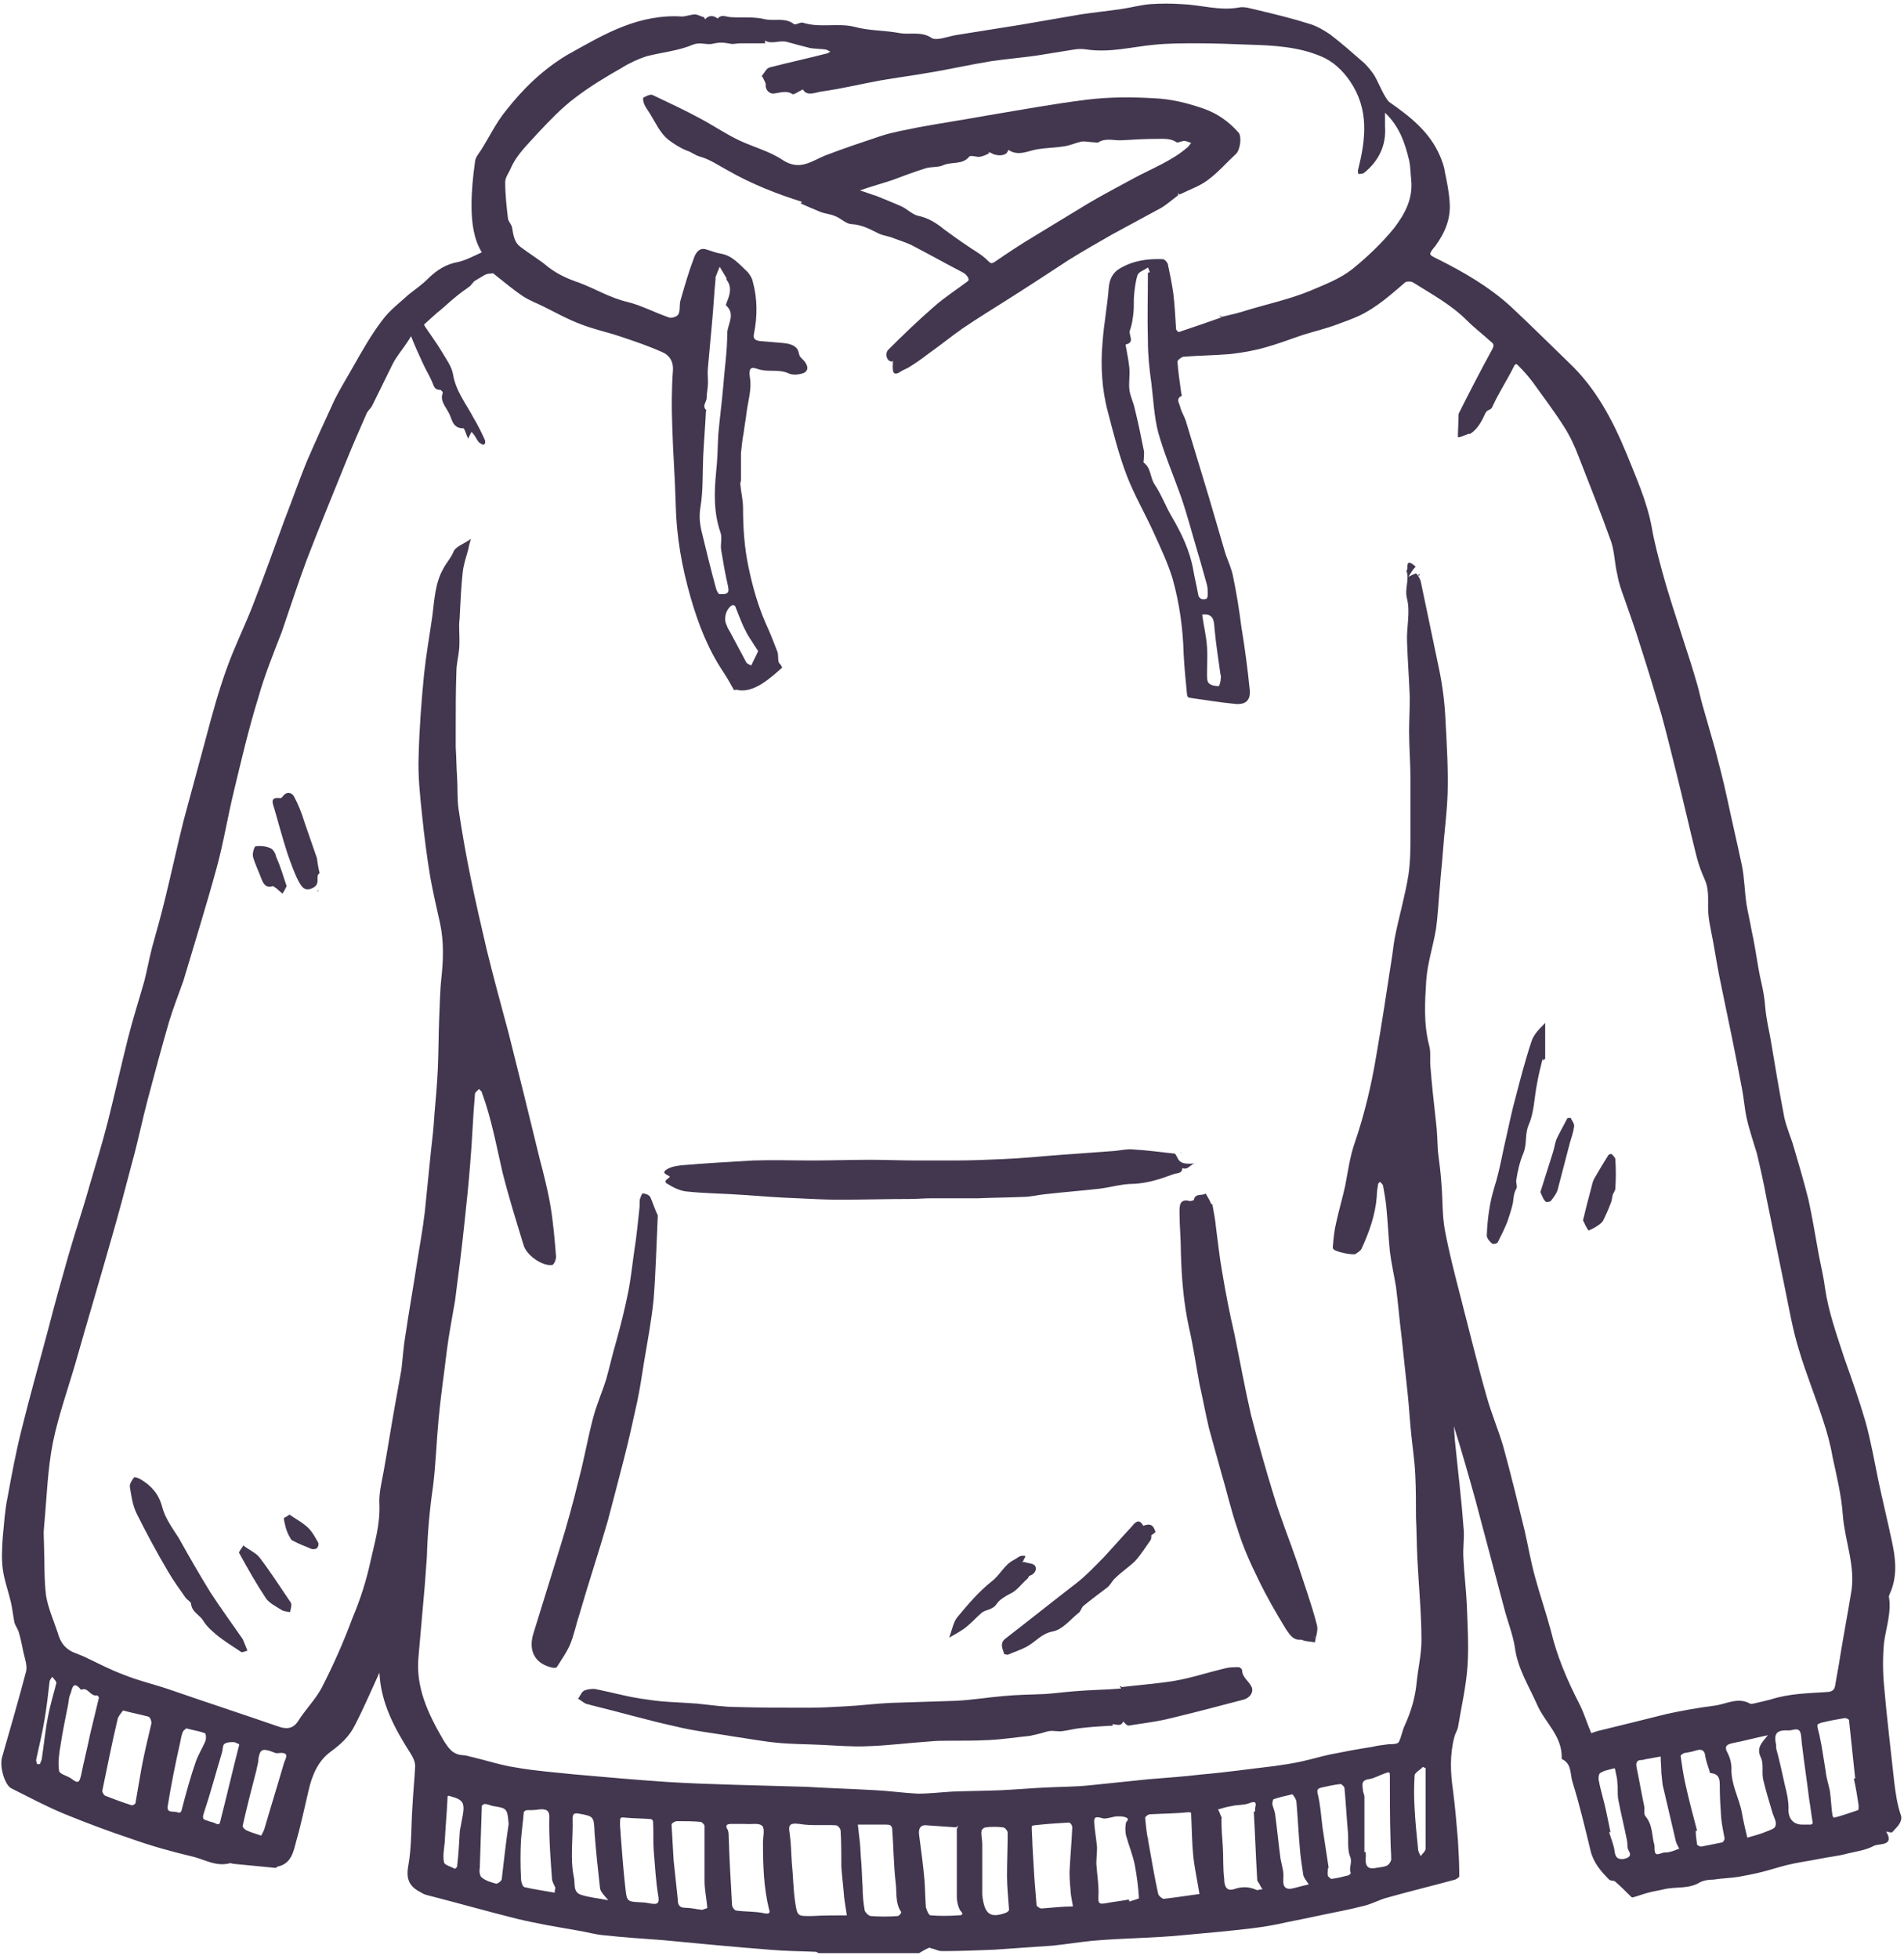 <?xml version="1.0" encoding="UTF-8" standalone="no"?>
<svg width="138px" height="142px" viewBox="0 0 138 142" version="1.1" xmlns="http://www.w3.org/2000/svg" xmlns:xlink="http://www.w3.org/1999/xlink">
    <!-- Generator: Sketch 43.2 (39069) - http://www.bohemiancoding.com/sketch -->
    <title>women hoodie</title>
    <desc>Created with Sketch.</desc>
    <defs></defs>
    <g id="Illustrations" stroke="none" stroke-width="1" fill="none" fill-rule="evenodd">
        <g id="Illustrations-Product-Preview-Apparel---Detailed" transform="translate(-863, -110)" fill-rule="nonzero" fill="#42374F">
            <g id="women-hoodie" transform="translate(863, 110)">
                <path d="M137.303,129.245 C137.053,126.903 136.755,124.512 136.555,122.17 C136.456,121.124 136.456,120.027 136.555,119.031 C136.705,117.935 137.103,116.839 136.904,115.693 C136.904,115.643 136.954,115.593 136.954,115.543 C137.552,114.248 137.402,112.952 137.103,111.607 C136.804,110.212 136.456,108.767 136.157,107.372 C135.858,105.927 135.609,104.482 135.21,103.037 C134.762,101.493 134.214,99.948 133.666,98.404 C133.118,96.709 132.52,95.065 132.271,93.321 C132.171,92.524 131.972,91.727 131.822,90.93 C131.573,89.585 131.374,88.289 131.075,86.944 C130.726,85.549 130.328,84.204 129.929,82.858 C129.73,82.26 129.481,81.662 129.331,81.015 C128.983,79.221 128.684,77.427 128.385,75.634 C128.285,74.986 128.136,74.388 128.036,73.74 C127.936,73.192 127.936,72.644 127.837,72.096 C127.737,71.448 127.538,70.751 127.438,70.103 C127.289,69.206 127.139,68.26 126.94,67.363 C126.84,66.765 126.691,66.167 126.591,65.569 C126.442,64.622 126.442,63.626 126.243,62.679 C125.894,61.035 125.495,59.341 125.147,57.697 C124.897,56.551 124.599,55.405 124.3,54.259 C124.001,53.213 123.702,52.166 123.403,51.12 C123.253,50.622 123.154,50.074 123.004,49.575 C122.705,48.529 122.357,47.433 122.008,46.387 C121.51,44.792 120.962,43.198 120.513,41.554 C120.214,40.458 119.916,39.361 119.716,38.215 C119.368,36.322 118.57,34.578 117.873,32.834 C116.877,30.443 115.681,28.151 113.738,26.307 C112.293,24.912 110.898,23.517 109.453,22.172 C107.909,20.777 106.116,19.731 104.222,18.784 C103.525,18.435 103.525,18.485 103.973,17.887 C103.973,17.887 104.023,17.887 104.023,17.837 C104.721,16.891 105.169,15.844 105.069,14.648 C105.019,13.901 104.87,13.154 104.721,12.456 C104.671,12.058 104.521,11.659 104.372,11.31 C103.625,9.566 102.23,8.47 100.735,7.424 C100.586,7.324 100.486,7.125 100.386,6.975 C100.087,6.477 99.888,5.929 99.589,5.431 C99.39,5.132 99.141,4.833 98.892,4.584 C98.095,3.886 97.248,3.139 96.401,2.491 C95.952,2.192 95.454,1.893 94.956,1.744 C93.71,1.345 92.465,1.046 91.219,0.747 C90.721,0.648 90.223,0.448 89.775,0.548 C88.38,0.797 87.035,0.349 85.64,0.299 C84.892,0.249 84.145,0.249 83.398,0.299 C82.7,0.349 82.003,0.548 81.305,0.648 C80.309,0.797 79.313,0.897 78.316,1.046 C76.871,1.295 75.427,1.545 73.982,1.794 C72.438,2.043 70.843,2.292 69.299,2.541 C68.701,2.641 67.854,2.989 67.505,2.74 C66.758,2.242 65.911,2.541 65.164,2.392 C64.118,2.192 63.022,2.242 61.926,1.943 C60.73,1.644 59.435,2.043 58.189,1.644 C57.99,1.594 57.641,1.844 57.542,1.744 C56.894,1.246 56.147,1.545 55.449,1.395 C54.652,1.196 53.805,1.295 53.008,1.246 C52.659,1.246 52.31,0.996 52.012,1.345 C51.713,1.096 51.364,1.096 51.115,1.395 C51.065,1.345 51.065,1.295 51.015,1.246 C50.816,1.196 50.567,1.046 50.368,1.046 C50.069,1.046 49.72,1.196 49.421,1.196 C47.976,1.096 46.531,1.395 45.236,1.893 C43.791,2.441 42.446,3.239 41.101,3.986 C39.357,5.032 37.913,6.427 36.667,8.022 C35.97,8.869 35.471,9.915 34.874,10.862 C34.674,11.161 34.425,11.46 34.425,11.759 C34.276,12.805 34.176,13.851 34.176,14.898 C34.176,16.093 34.326,17.339 34.923,18.286 C34.375,18.535 33.827,18.834 33.23,18.983 C32.333,19.133 31.635,19.581 30.988,20.229 C30.589,20.627 30.091,20.976 29.643,21.325 C28.995,21.923 28.248,22.471 27.7,23.218 C26.903,24.265 26.255,25.411 25.607,26.556 C25.159,27.354 24.661,28.151 24.262,28.948 C23.565,30.443 22.867,31.987 22.219,33.482 C21.671,34.827 21.173,36.272 20.625,37.667 C19.878,39.71 19.131,41.803 18.334,43.846 C17.736,45.39 16.988,46.885 16.44,48.429 C15.843,50.074 15.394,51.718 14.946,53.412 C14.398,55.455 13.85,57.448 13.302,59.491 C12.853,61.284 12.455,63.128 12.006,64.971 C11.708,66.217 11.359,67.462 11.01,68.708 C10.811,69.505 10.661,70.302 10.462,71.1 C10.064,72.495 9.615,73.89 9.266,75.285 C8.768,77.278 8.32,79.271 7.822,81.264 C7.423,82.808 6.975,84.303 6.526,85.798 C6.028,87.592 5.43,89.335 4.932,91.079 C4.434,92.823 3.936,94.617 3.487,96.361 C2.84,98.802 2.142,101.244 1.544,103.685 C1.146,105.279 0.847,106.874 0.548,108.518 C0.349,109.465 0.299,110.411 0.199,111.408 C0.149,112.155 0.1,112.952 0.199,113.7 C0.299,114.497 0.598,115.294 0.797,116.141 C0.897,116.589 0.947,117.088 1.046,117.586 C1.096,117.785 1.245,117.985 1.345,118.234 C1.495,118.732 1.594,119.23 1.694,119.728 C1.794,120.177 1.993,120.725 1.893,121.124 C1.345,123.216 0.747,125.259 0.149,127.352 C-0.05,128.049 0.349,129.345 0.797,129.594 C2.092,130.241 3.388,130.939 4.733,131.487 C6.327,132.135 7.921,132.733 9.565,133.281 C10.96,133.779 12.405,134.178 13.85,134.526 C14.796,134.726 15.643,135.324 16.69,135.025 C16.739,135.025 16.839,135.074 16.889,135.074 C17.935,135.174 18.931,135.274 19.978,135.373 C20.027,135.373 20.077,135.274 20.127,135.274 C21.123,135.074 21.273,134.178 21.472,133.43 C21.821,132.234 22.07,130.989 22.369,129.743 C22.618,128.647 23.066,127.601 23.963,126.953 C24.71,126.405 25.308,125.857 25.707,125.06 C26.355,123.814 26.903,122.519 27.5,121.223 C27.6,123.415 28.596,125.259 29.742,127.053 C29.942,127.352 30.091,127.7 30.091,127.999 C30.041,128.996 29.942,129.942 29.892,130.939 C29.792,132.384 29.842,133.829 29.593,135.224 C29.394,136.27 29.742,136.768 30.539,137.167 C30.689,137.267 30.838,137.316 31.038,137.366 C33.18,137.914 35.272,138.512 37.464,139.06 C38.909,139.409 40.404,139.658 41.848,139.907 C42.496,140.007 43.144,140.206 43.791,140.256 C45.186,140.406 46.631,140.505 48.026,140.605 C50.617,140.854 53.207,141.103 55.798,141.302 C56.894,141.402 57.99,141.402 59.086,141.452 C59.186,141.452 59.235,141.502 59.335,141.552 L66.609,141.552 C66.858,141.402 67.107,141.253 67.356,141.153 C67.406,141.153 67.456,141.203 67.505,141.203 C67.755,141.253 68.004,141.402 68.253,141.402 C69.498,141.402 70.794,141.352 72.039,141.302 C73.484,141.203 74.929,141.103 76.323,141.004 C77.27,140.904 78.217,140.754 79.163,140.655 C80.309,140.555 81.405,140.505 82.551,140.455 C83.597,140.406 84.643,140.356 85.64,140.256 C87.334,140.107 88.978,139.957 90.671,139.758 C91.518,139.658 92.415,139.509 93.262,139.309 C94.009,139.16 94.757,139.011 95.454,138.861 C96.6,138.612 97.746,138.413 98.892,138.114 C99.49,137.964 99.988,137.665 100.586,137.516 C102.18,137.067 103.824,136.669 105.468,136.22 C105.568,136.171 105.767,136.071 105.767,135.971 C105.767,135.074 105.717,134.178 105.667,133.331 C105.568,132.135 105.468,130.989 105.318,129.793 C105.119,128.448 105.069,127.152 105.418,125.857 C105.468,125.658 105.617,125.408 105.667,125.209 C105.916,123.714 106.265,122.22 106.365,120.725 C106.464,119.28 106.365,117.785 106.315,116.34 C106.265,115.194 106.116,114.048 106.066,112.902 C106.016,112.155 106.165,111.358 106.066,110.611 C105.916,108.568 105.667,106.575 105.468,104.582 C105.418,104.183 105.418,103.735 105.368,103.336 C105.916,105.08 106.414,106.824 106.913,108.618 C107.61,111.258 108.308,113.849 109.005,116.49 C109.254,117.486 109.653,118.433 109.802,119.429 C110.001,120.924 110.799,122.17 111.396,123.515 C111.944,124.811 113.24,125.807 113.19,127.401 C113.19,127.451 113.19,127.501 113.24,127.501 C113.937,127.85 113.788,128.597 113.987,129.195 C114.485,130.789 114.884,132.484 115.282,134.128 C115.482,134.975 116.03,135.622 116.627,136.22 C116.727,136.32 116.976,136.27 117.076,136.37 C117.474,136.719 117.823,137.067 118.172,137.416 C118.222,137.466 118.271,137.516 118.321,137.516 C118.72,137.416 119.069,137.267 119.467,137.167 C119.816,137.067 120.214,137.018 120.613,136.918 C121.46,136.719 122.406,136.918 123.204,136.42 C123.503,136.27 123.851,136.22 124.2,136.22 C124.798,136.121 125.396,136.121 125.994,136.021 C126.542,135.921 127.09,135.822 127.687,135.672 C128.285,135.523 128.883,135.324 129.481,135.174 C130.278,134.975 131.075,134.875 131.822,134.726 C132.52,134.576 133.217,134.526 133.915,134.327 C134.562,134.178 135.26,134.078 135.808,133.779 C136.157,133.58 137.352,133.829 136.705,132.733 C136.904,132.782 137.103,132.832 137.153,132.782 C137.452,132.434 137.851,132.135 137.801,131.636 C137.502,130.789 137.402,129.992 137.303,129.245 Z M3.487,124.362 C3.288,125.359 3.188,126.405 3.039,127.401 C3.039,127.551 2.939,127.7 2.89,127.85 L2.69,127.85 C2.64,127.7 2.591,127.601 2.64,127.451 C2.84,126.505 3.089,125.508 3.238,124.561 C3.388,123.665 3.487,122.818 3.587,121.921 C3.587,121.771 3.687,121.672 3.786,121.522 C3.886,121.672 4.085,121.821 4.085,121.971 C3.886,122.768 3.637,123.565 3.487,124.362 Z M6.526,125.707 C6.327,126.704 6.078,127.651 5.879,128.647 C5.779,129.046 5.729,129.345 5.231,128.946 C4.932,128.697 4.334,128.597 4.284,128.348 C4.185,127.75 4.284,127.102 4.384,126.505 C4.534,125.508 4.733,124.561 4.932,123.565 C4.982,123.316 4.982,123.017 5.082,122.818 C5.231,122.519 5.231,121.672 5.879,122.469 C6.377,122.22 6.526,122.967 7.025,122.867 C7.074,122.867 7.174,123.017 7.174,123.017 C6.925,124.063 6.726,124.86 6.526,125.707 Z M10.263,128.099 C10.113,128.946 9.964,129.843 9.814,130.69 C9.814,130.74 9.615,130.839 9.565,130.839 C8.918,130.64 8.27,130.391 7.622,130.142 C7.523,130.092 7.373,129.843 7.423,129.743 C7.772,128.049 8.121,126.305 8.519,124.611 C8.569,124.362 8.818,124.113 8.918,123.964 C9.665,124.163 10.213,124.262 10.761,124.412 C10.91,124.462 11.01,124.811 10.96,124.96 C10.711,126.006 10.462,127.053 10.263,128.099 Z M13.202,131.039 C13.152,131.288 13.103,131.437 12.853,131.338 C12.604,131.238 12.056,131.437 12.156,130.889 C12.405,129.345 12.704,127.85 13.053,126.305 C13.103,126.056 13.152,125.757 13.252,125.508 C13.302,125.408 13.401,125.359 13.501,125.259 C14.049,125.408 14.448,125.458 14.846,125.608 C14.946,125.658 14.946,126.006 14.896,126.156 C14.697,126.654 14.398,127.102 14.199,127.651 C13.8,128.796 13.501,129.893 13.202,131.039 Z M17.287,126.654 C16.839,128.398 16.44,130.142 15.992,131.886 C15.942,132.085 15.942,132.334 15.594,132.135 C15.394,132.035 15.195,132.035 14.996,131.935 C14.796,131.886 14.647,131.836 14.747,131.487 C15.245,129.992 15.643,128.498 16.092,127.003 C16.142,126.804 16.142,126.505 16.241,126.405 C16.44,126.255 16.69,126.255 16.939,126.255 C17.038,126.255 17.188,126.355 17.337,126.405 C17.337,126.554 17.287,126.604 17.287,126.654 Z M20.575,127.8 C20.127,129.345 19.629,130.939 19.181,132.484 C19.131,132.683 19.031,132.832 18.931,133.032 C18.483,132.882 18.134,132.782 17.835,132.633 C17.736,132.583 17.586,132.434 17.586,132.334 C17.885,130.989 18.234,129.644 18.583,128.298 C18.632,127.999 18.732,127.75 18.732,127.451 C18.832,126.853 18.981,126.704 19.579,126.903 C19.778,126.953 19.978,127.102 20.177,127.053 C21.074,126.953 20.675,127.451 20.575,127.8 Z M33.479,131.886 C33.429,132.135 33.379,132.434 33.329,132.683 C33.279,133.58 33.23,134.427 33.13,135.274 C33.13,135.324 32.981,135.473 32.931,135.423 C32.682,135.274 32.233,135.174 32.183,134.975 C32.084,134.526 32.183,134.028 32.233,133.53 C32.283,132.484 32.383,131.437 32.432,130.391 C32.432,130.142 32.432,130.092 32.682,130.192 C33.628,130.441 33.728,130.69 33.479,131.886 Z M36.368,136.171 C36.368,136.32 36.069,136.519 35.97,136.519 C35.621,136.42 35.222,136.32 34.923,136.071 C34.774,135.971 34.724,135.622 34.774,135.373 C34.824,133.879 34.874,132.384 34.923,130.889 C34.923,130.839 35.073,130.74 35.123,130.74 C35.322,130.74 35.521,130.839 35.721,130.889 C36.767,131.039 36.767,131.088 36.866,132.185 C36.667,133.53 36.518,134.875 36.368,136.171 Z M40.204,137.167 C39.357,137.018 38.66,136.918 38.012,136.768 C37.863,136.719 37.763,136.37 37.763,136.121 C37.713,135.174 37.713,134.227 37.763,133.331 C37.813,132.683 37.913,131.985 37.962,131.338 C37.962,131.288 38.112,131.188 38.162,131.188 C38.461,131.188 38.76,131.188 39.058,131.138 C39.955,131.039 39.806,131.537 39.806,132.135 C39.806,133.48 39.905,134.775 40.005,136.121 C40.005,136.37 40.155,136.569 40.254,136.818 C40.254,136.868 40.204,136.968 40.204,137.167 Z M42.097,137.316 C41.5,137.117 41.699,136.469 41.599,136.071 C41.3,134.676 41.549,133.231 41.5,131.786 C41.5,131.437 41.649,131.387 41.948,131.437 C43.044,131.636 43.044,131.636 43.094,132.832 C43.194,134.178 43.343,135.523 43.492,136.868 C43.542,137.117 43.791,137.366 44.09,137.715 C43.343,137.566 42.695,137.516 42.097,137.316 Z M47.229,137.964 C46.98,137.914 46.681,137.865 46.432,137.865 C45.485,137.815 45.435,137.815 45.336,136.918 C45.186,135.622 45.087,134.277 44.987,132.982 C44.987,132.733 44.937,132.434 44.937,132.185 C44.937,131.686 44.937,131.686 45.386,131.736 C45.983,131.786 46.581,131.786 47.179,131.836 C47.229,131.836 47.329,131.935 47.329,131.985 C47.378,132.683 47.329,133.38 47.378,134.078 C47.478,135.224 47.528,136.37 47.727,137.516 C47.777,137.964 47.627,138.014 47.229,137.964 Z M50.916,138.413 C50.417,138.363 50.069,138.263 49.67,138.263 C49.172,138.263 49.122,137.964 49.122,137.615 C49.022,136.669 48.923,135.772 48.823,134.825 C48.773,133.978 48.723,133.081 48.674,132.234 C48.674,132.135 48.923,131.985 49.072,131.985 C49.62,131.985 50.218,131.985 50.766,132.035 C50.866,132.035 51.065,132.234 51.065,132.334 L51.065,136.32 C51.065,136.968 51.214,137.615 51.264,138.263 C51.264,138.313 50.965,138.363 50.916,138.413 Z M55.399,138.662 C54.752,138.512 54.054,138.562 53.357,138.462 C53.257,138.462 53.058,138.213 53.058,138.064 C52.958,136.32 52.858,134.576 52.809,132.882 C52.809,132.782 52.759,132.683 52.759,132.633 C52.56,132.334 52.609,132.185 53.008,132.185 L54.004,132.185 L54.004,132.185 C54.453,132.234 55.001,132.085 55.25,132.334 C55.449,132.533 55.3,133.131 55.3,133.53 C55.3,135.174 55.349,136.818 55.748,138.413 C55.798,138.512 55.848,138.761 55.399,138.662 Z M58.837,138.861 C57.84,138.861 57.791,138.911 57.641,137.914 C57.492,136.968 57.492,135.971 57.392,135.025 C57.342,134.327 57.342,133.629 57.243,132.932 C57.143,132.334 57.143,132.085 57.94,132.185 C58.787,132.334 59.684,132.234 60.581,132.284 C60.73,132.284 60.929,132.533 60.929,132.683 C60.979,133.53 60.979,134.427 60.979,135.274 C61.029,136.021 61.129,136.768 61.178,137.466 C61.228,137.914 61.328,138.413 61.378,138.811 C60.581,138.811 59.734,138.811 58.837,138.861 Z M65.064,138.861 C64.417,138.911 63.769,138.911 63.121,138.861 C62.972,138.861 62.723,138.612 62.673,138.462 C62.573,137.914 62.523,137.316 62.523,136.768 C62.474,136.171 62.474,135.573 62.424,134.975 C62.374,134.476 62.374,134.028 62.324,133.53 C62.274,133.081 62.225,132.633 62.175,132.234 L64.217,132.234 C64.516,132.234 64.616,132.284 64.666,132.533 C64.765,133.829 64.765,135.124 64.915,136.42 C65.014,137.117 64.865,137.914 65.313,138.562 C65.363,138.612 65.164,138.861 65.064,138.861 Z M69.448,138.811 C68.801,138.861 68.103,138.861 67.456,138.811 C67.306,138.811 67.157,138.413 67.107,138.213 C67.057,137.566 67.057,136.918 67.007,136.27 C66.908,135.174 66.758,134.028 66.609,132.932 C66.559,132.484 66.758,132.234 67.157,132.284 C67.854,132.334 68.601,132.384 69.299,132.434 C69.349,132.384 69.399,132.334 69.448,132.334 C69.399,132.384 69.399,132.484 69.349,132.533 L69.349,137.466 C69.349,137.815 69.448,138.213 69.598,138.462 C69.947,138.811 69.598,138.811 69.448,138.811 Z M72.936,138.612 C71.74,139.06 71.342,138.712 71.192,137.316 L71.192,133.629 C71.192,133.331 71.092,132.982 71.142,132.683 C71.142,132.583 71.342,132.434 71.441,132.434 C71.84,132.384 72.288,132.384 72.687,132.434 C72.836,132.434 73.035,132.683 73.035,132.832 C73.035,133.879 72.986,134.925 72.986,135.971 C72.986,136.768 73.085,137.615 73.135,138.413 C73.135,138.462 73.035,138.562 72.936,138.612 Z M75.477,138.313 C75.377,138.313 75.128,138.164 75.128,138.064 C75.078,137.466 75.028,136.818 74.978,136.22 C74.929,135.373 74.879,134.526 74.829,133.729 C74.829,133.281 74.779,132.832 74.779,132.384 C74.779,132.334 74.879,132.284 74.978,132.284 C75.825,132.185 76.622,132.135 77.469,132.085 C77.569,132.085 77.718,132.284 77.718,132.434 C77.669,133.53 77.569,134.576 77.519,135.672 C77.519,136.22 77.569,136.768 77.619,137.316 C77.669,137.615 77.718,137.914 77.768,138.164 C77.021,138.164 76.224,138.263 75.477,138.313 Z M81.853,137.815 C81.853,137.765 81.853,137.715 81.804,137.665 C81.305,137.765 80.757,137.815 80.259,137.914 C79.861,137.964 79.562,138.114 79.612,137.466 C79.661,136.669 79.512,135.872 79.462,135.074 C79.462,134.676 79.512,134.277 79.512,133.879 C79.462,133.331 79.362,132.733 79.313,132.185 C79.263,131.636 79.412,131.636 79.96,131.786 C80.259,131.836 80.658,131.636 81.006,131.636 C81.206,131.636 81.455,131.636 81.654,131.736 C81.903,131.886 81.604,131.985 81.604,132.135 C81.555,132.384 81.555,132.683 81.604,132.982 C81.804,133.729 82.103,134.427 82.252,135.174 C82.401,135.971 82.501,136.768 82.551,137.566 C82.551,137.615 82.103,137.715 81.853,137.815 Z M84.344,137.615 C84.245,137.615 83.996,137.416 83.946,137.267 C83.647,135.921 83.448,134.626 83.199,133.281 L83.199,133.281 C83.099,132.782 83.049,132.284 82.999,131.736 C82.999,131.686 83.199,131.487 83.348,131.487 C84.245,131.437 85.191,131.437 86.088,131.338 C86.337,131.338 86.337,131.338 86.337,131.587 C86.387,132.583 86.387,133.53 86.487,134.526 C86.586,135.423 86.786,136.32 86.935,137.267 C86.138,137.366 85.241,137.516 84.344,137.615 Z M91.07,136.968 C90.522,136.719 89.974,136.719 89.426,136.918 C88.778,137.117 88.729,136.469 88.729,136.171 C88.629,135.423 88.679,134.626 88.629,133.829 C88.579,133.181 88.529,132.533 88.529,131.836 C88.529,131.786 88.579,131.736 88.529,131.686 C88.43,131.487 88.38,131.288 88.28,131.138 C88.629,131.039 88.928,130.939 89.277,130.889 C89.675,130.789 90.123,130.839 90.522,130.69 C91.02,130.491 91.07,130.64 90.97,131.039 L90.97,131.288 L90.871,131.288 C90.97,132.932 91.02,134.576 91.12,136.22 C91.12,136.37 91.269,136.469 91.319,136.619 C91.369,136.719 91.419,136.818 91.518,136.918 C91.319,136.918 91.12,137.018 91.07,136.968 Z M93.86,136.818 C93.162,137.018 92.963,136.768 93.013,136.121 C93.063,135.672 92.913,135.224 92.814,134.726 C92.664,133.629 92.565,132.533 92.415,131.437 C92.365,131.188 92.266,130.989 92.216,130.74 C92.216,130.64 92.266,130.391 92.316,130.391 C92.764,130.241 93.212,130.142 93.661,130.042 C93.71,130.042 93.91,130.341 93.96,130.54 C94.059,131.686 94.109,132.782 94.209,133.928 C94.258,134.576 94.358,135.224 94.458,135.872 C94.508,136.121 94.707,136.32 94.856,136.569 C94.607,136.619 94.258,136.719 93.86,136.818 Z M97.696,135.921 C97.297,136.021 96.899,136.121 96.5,136.171 C96.451,136.171 96.301,136.021 96.251,135.971 C96.201,135.772 96.251,135.573 96.251,135.373 L96.301,135.373 C96.152,134.377 96.002,133.38 95.853,132.434 C95.753,131.636 95.703,130.789 95.504,129.992 C95.404,129.644 95.604,129.594 95.803,129.544 C96.251,129.444 96.7,129.345 97.148,129.295 C97.248,129.295 97.447,129.494 97.447,129.594 C97.547,130.64 97.596,131.686 97.696,132.782 C97.746,133.38 97.646,134.028 97.845,134.526 C98.045,134.975 97.746,135.324 97.895,135.722 C97.945,135.722 97.796,135.921 97.696,135.921 Z M100.486,135.224 C100.237,135.324 99.988,135.324 99.739,135.373 C99.041,135.523 98.942,135.124 98.991,134.576 L98.991,134.227 L98.892,134.227 L98.892,130.241 C98.892,130.092 98.842,129.992 98.792,129.843 C98.792,129.494 98.543,129.046 99.191,128.946 C99.589,128.896 99.988,128.647 100.436,128.498 C100.735,128.398 100.735,128.448 100.735,128.747 C100.735,130.291 100.735,131.886 100.785,133.43 C100.785,133.879 100.835,134.327 100.835,134.775 C100.785,134.975 100.635,135.174 100.486,135.224 Z M103.326,133.978 C103.326,134.178 103.077,134.327 102.977,134.526 C102.877,134.327 102.778,134.178 102.778,133.978 C102.678,132.982 102.578,132.035 102.529,131.039 C102.479,130.241 102.479,129.494 102.529,128.697 C102.529,128.448 102.927,128.298 103.126,128.049 C103.176,128.099 103.276,128.099 103.326,128.149 L103.326,131.288 L103.326,133.978 Z M117.674,134.726 C117.225,134.775 117.076,134.576 117.026,134.178 C116.976,133.729 116.777,133.281 116.627,132.782 L116.727,132.782 C116.627,132.284 116.528,131.836 116.428,131.338 C116.279,130.59 116.03,129.843 115.88,129.046 C115.83,128.896 115.88,128.547 115.98,128.498 C116.279,128.298 116.677,128.248 117.026,128.149 C117.026,128.149 117.076,128.248 117.076,128.298 C117.126,128.597 117.225,128.896 117.225,129.195 C117.275,129.544 117.225,129.942 117.275,130.341 C117.474,131.387 117.723,132.384 117.923,133.38 C117.973,133.629 117.923,133.879 118.022,134.078 C118.271,134.476 118.122,134.626 117.674,134.726 Z M115.98,125.408 C115.731,125.458 115.482,125.558 115.332,125.608 C115.033,124.91 114.834,124.213 114.485,123.515 C113.588,121.771 112.841,120.027 112.393,118.134 C112.044,116.839 111.596,115.543 111.247,114.248 C110.948,113.152 110.749,112.006 110.5,110.909 C110.001,108.867 109.503,106.824 108.955,104.831 C108.606,103.635 108.108,102.489 107.76,101.244 C107.062,98.802 106.464,96.311 105.817,93.82 C105.418,92.275 105.019,90.731 104.721,89.136 C104.521,88.04 104.571,86.894 104.471,85.748 C104.422,85.001 104.322,84.253 104.222,83.456 C104.173,82.709 104.173,82.011 104.073,81.264 C103.923,79.919 103.774,78.573 103.674,77.278 C103.625,76.78 103.724,76.232 103.575,75.733 C103.176,74.189 103.276,72.594 103.375,71 C103.475,69.754 103.874,68.559 104.073,67.363 C104.222,66.316 104.272,65.22 104.372,64.124 C104.422,63.377 104.521,62.58 104.571,61.832 C104.671,60.387 104.87,58.992 104.92,57.547 C104.97,55.804 104.87,54.01 104.77,52.266 C104.721,51.02 104.571,49.825 104.322,48.579 C103.874,46.436 103.425,44.294 102.977,42.152 C102.927,41.952 102.827,41.803 102.728,41.653 C102.678,41.604 102.678,41.604 102.628,41.554 C102.479,41.604 102.379,41.653 102.08,41.803 C102.279,41.504 102.379,41.305 102.529,41.155 C102.628,41.055 102.628,41.105 102.479,40.956 C101.781,40.408 102.13,41.305 101.931,41.354 C102.18,42.002 101.781,42.65 101.981,43.397 C102.23,44.394 101.931,45.49 101.981,46.536 C102.03,47.881 102.13,49.227 102.18,50.572 C102.18,51.369 102.13,52.216 102.13,53.013 C102.13,54.159 102.23,55.355 102.23,56.501 L102.23,60.338 C102.23,61.384 102.23,62.43 102.08,63.427 C101.831,64.971 101.383,66.466 101.084,68.011 C100.984,68.559 100.934,69.156 100.835,69.705 C100.486,71.996 100.137,74.288 99.739,76.58 C99.39,78.673 98.892,80.766 98.194,82.808 C97.845,83.805 97.696,84.901 97.497,85.947 C97.297,86.844 97.048,87.691 96.849,88.588 C96.7,89.186 96.65,89.784 96.6,90.382 C96.6,90.432 96.6,90.481 96.65,90.531 C96.799,90.731 98.045,90.98 98.244,90.88 C98.394,90.78 98.643,90.631 98.692,90.481 C99.24,89.286 99.689,88.04 99.788,86.695 C99.788,86.396 99.838,86.097 99.888,85.798 C99.888,85.748 99.988,85.698 100.038,85.648 C100.087,85.748 100.187,85.798 100.237,85.898 C100.336,86.446 100.436,86.994 100.486,87.542 C100.586,88.588 100.635,89.634 100.735,90.681 C100.835,91.528 101.034,92.375 101.183,93.272 C101.333,94.467 101.432,95.663 101.582,96.859 C101.731,98.254 101.881,99.649 102.03,101.044 C102.13,101.991 102.18,102.938 102.279,103.884 C102.379,104.881 102.529,105.877 102.578,106.874 C102.628,107.92 102.628,108.966 102.628,109.963 C102.678,110.959 102.678,111.956 102.728,112.952 C102.827,114.945 103.027,116.938 103.027,118.881 C103.027,119.878 102.778,120.924 102.678,121.921 C102.578,123.017 102.279,124.013 101.831,125.01 C101.632,125.408 101.582,125.857 101.383,126.255 C101.283,126.405 100.934,126.405 100.685,126.405 C100.287,126.455 99.838,126.505 99.44,126.604 C98.443,126.754 97.397,126.953 96.401,127.152 C95.703,127.302 95.056,127.501 94.358,127.651 C93.71,127.8 93.013,127.9 92.316,127.999 C90.572,128.199 88.878,128.448 87.134,128.597 C85.839,128.747 84.544,128.846 83.248,128.946 C81.804,129.095 80.359,129.245 78.914,129.394 C77.918,129.494 76.871,129.494 75.825,129.544 C74.729,129.594 73.633,129.693 72.537,129.743 C71.391,129.793 70.196,129.793 69,129.843 C68.153,129.893 67.356,129.992 66.509,129.992 C65.513,129.942 64.466,129.793 63.47,129.743 C61.776,129.644 60.082,129.594 58.388,129.494 C56.645,129.444 54.851,129.394 53.108,129.345 C51.513,129.295 49.969,129.245 48.375,129.145 C46.133,128.996 43.891,128.796 41.649,128.597 C40.254,128.448 38.809,128.348 37.414,128.099 C36.368,127.949 35.322,127.601 34.276,127.352 C34.027,127.302 33.778,127.202 33.529,127.202 C32.781,127.152 32.482,126.654 32.134,126.106 C31.038,124.213 30.091,122.269 30.34,119.978 C30.49,118.284 30.639,116.589 30.788,114.895 C30.838,114.198 30.888,113.55 30.938,112.853 C30.988,111.109 31.137,109.415 31.386,107.721 C31.586,106.126 31.635,104.482 31.785,102.888 C31.934,101.244 32.183,99.599 32.383,97.905 C32.532,96.709 32.781,95.464 32.981,94.268 C33.23,92.375 33.479,90.432 33.678,88.488 C33.827,87.093 33.977,85.698 34.077,84.353 C34.226,82.659 34.276,80.965 34.425,79.271 C34.425,79.171 34.625,79.022 34.724,78.922 C34.774,79.022 34.923,79.072 34.923,79.171 C35.621,81.065 35.97,83.008 36.418,84.951 C36.866,86.745 37.414,88.488 37.962,90.282 C38.212,91.029 39.357,91.777 40.005,91.677 C40.155,91.677 40.304,91.279 40.304,91.079 C40.204,89.884 40.105,88.638 39.905,87.442 C39.706,86.246 39.407,85.1 39.108,83.954 C38.71,82.31 38.311,80.716 37.913,79.072 C37.564,77.676 37.215,76.281 36.866,74.886 C36.318,72.844 35.77,70.851 35.272,68.808 C34.874,67.114 34.475,65.37 34.126,63.676 C33.778,61.982 33.479,60.288 33.23,58.594 C33.13,57.846 33.18,57.099 33.13,56.352 C33.08,55.604 33.08,54.907 33.03,54.159 L33.03,52.665 C33.03,51.319 33.03,50.024 33.08,48.679 C33.08,48.131 33.23,47.582 33.279,47.034 C33.329,46.486 33.279,45.888 33.279,45.34 C33.279,45.041 33.329,44.792 33.329,44.493 C33.379,43.497 33.429,42.5 33.529,41.554 C33.578,40.956 33.778,40.408 33.927,39.86 C33.977,39.611 34.027,39.411 34.126,39.062 C33.628,39.411 33.03,39.611 32.881,39.959 C32.682,40.458 32.333,40.806 32.134,41.205 C31.536,42.251 31.486,43.447 31.336,44.643 C31.137,46.038 30.888,47.433 30.739,48.828 C30.539,50.821 30.39,52.864 30.34,54.857 C30.29,56.252 30.44,57.647 30.589,59.042 C30.739,60.537 30.938,62.081 31.187,63.576 C31.386,64.672 31.635,65.768 31.884,66.865 C32.183,68.21 32.134,69.605 31.984,70.95 C31.884,71.847 31.884,72.794 31.835,73.691 C31.785,74.936 31.785,76.182 31.735,77.427 C31.685,78.524 31.586,79.62 31.486,80.766 C31.436,81.662 31.336,82.559 31.237,83.406 C31.087,84.901 30.938,86.346 30.788,87.841 C30.639,89.136 30.39,90.432 30.191,91.727 C29.942,93.371 29.643,95.015 29.394,96.709 C29.244,97.556 29.194,98.404 29.095,99.251 C28.945,100.098 28.796,100.895 28.646,101.742 C28.347,103.386 28.098,105.03 27.799,106.674 C27.65,107.472 27.451,108.269 27.5,109.066 C27.55,110.511 27.152,111.806 26.853,113.152 C26.554,114.547 26.105,115.942 25.557,117.237 C24.91,118.981 24.162,120.675 23.316,122.319 C22.867,123.166 22.12,123.914 21.622,124.711 C21.223,125.359 20.675,125.309 20.127,125.109 C17.536,124.213 14.946,123.366 12.355,122.469 C11.209,122.07 10.064,121.821 8.968,121.373 C8.021,121.024 7.074,120.526 6.128,120.077 C5.929,119.978 5.729,119.928 5.53,119.828 C4.783,119.579 4.384,119.081 4.185,118.333 C3.886,117.436 3.487,116.54 3.338,115.643 C3.188,114.447 3.238,113.201 3.188,111.956 C3.188,111.557 3.139,111.109 3.188,110.71 C3.388,108.618 3.438,106.525 3.836,104.532 C4.235,102.589 4.932,100.646 5.48,98.752 C6.327,95.763 7.224,92.773 8.071,89.784 C8.619,87.891 9.117,85.997 9.615,84.104 C10.014,82.659 10.313,81.164 10.711,79.669 C11.209,77.776 11.708,75.933 12.256,74.039 C12.555,73.043 12.953,72.046 13.302,71.05 C14.099,68.359 14.946,65.669 15.693,62.928 C16.191,61.135 16.49,59.241 16.939,57.398 C17.487,55.106 18.035,52.764 18.732,50.522 C19.181,48.928 19.828,47.333 20.426,45.789 C21.024,44.045 21.572,42.351 22.219,40.607 C23.116,38.265 24.063,35.973 25.009,33.632 C25.508,32.386 26.056,31.14 26.604,29.895 C26.703,29.745 26.853,29.596 26.952,29.446 C27.451,28.45 27.949,27.404 28.447,26.407 C28.746,25.809 29.194,25.311 29.543,24.763 C29.643,24.613 29.742,24.464 29.792,24.364 C30.041,25.012 30.34,25.66 30.639,26.307 C30.838,26.756 31.087,27.154 31.287,27.603 C31.436,27.902 31.436,28.251 31.884,28.251 C31.984,28.251 32.134,28.45 32.084,28.5 C31.884,29.048 32.283,29.446 32.482,29.845 C32.781,30.293 32.731,31.041 33.578,31.041 C33.678,31.041 33.778,31.489 33.927,31.788 C33.977,31.738 33.977,31.639 34.027,31.589 C34.077,31.489 34.126,31.389 34.176,31.29 C34.226,31.389 34.326,31.439 34.375,31.539 C34.525,31.738 34.625,32.037 34.824,32.137 C35.173,32.386 35.222,32.037 35.123,31.838 C34.874,31.29 34.625,30.792 34.326,30.293 C33.778,29.247 33.03,28.35 32.831,27.105 C32.731,26.556 32.333,26.008 32.034,25.51 C31.685,24.912 31.237,24.314 30.838,23.716 C30.788,23.667 30.739,23.517 30.739,23.517 C31.137,23.168 31.536,22.77 31.984,22.421 C32.432,22.022 32.881,21.624 33.329,21.275 C33.578,21.076 33.827,20.926 34.077,20.727 C34.176,20.627 34.276,20.478 34.375,20.378 C34.625,20.229 34.874,20.079 35.123,19.93 C35.222,19.88 35.372,19.83 35.521,19.83 C35.621,19.83 35.721,19.78 35.77,19.83 C36.468,20.378 37.165,20.976 37.913,21.474 C38.361,21.773 38.909,21.973 39.407,22.222 C40.304,22.67 41.201,23.168 42.147,23.517 C43.044,23.866 43.991,24.065 44.887,24.364 C45.934,24.713 46.98,25.062 47.976,25.51 C48.474,25.709 48.823,26.158 48.773,26.855 C48.674,28.201 48.674,29.496 48.723,30.841 C48.773,32.735 48.923,34.628 48.973,36.521 C49.022,38.863 49.421,41.105 50.069,43.347 C50.617,45.241 51.314,47.034 52.41,48.679 C52.709,49.127 52.958,49.575 53.207,50.024 C53.307,49.974 53.406,49.974 53.556,50.024 C54.702,50.173 55.798,49.177 56.695,48.38 C56.645,48.28 56.595,48.18 56.495,48.081 C56.346,47.931 56.445,47.533 56.346,47.234 C56.097,46.586 55.848,45.938 55.549,45.291 C54.951,43.945 54.552,42.55 54.253,41.105 C53.955,39.71 53.855,38.265 53.855,36.82 C53.855,36.222 53.705,35.674 53.656,35.076 C53.656,34.977 53.705,34.877 53.705,34.778 L53.705,32.834 C53.755,32.336 53.805,31.838 53.905,31.34 C53.955,30.891 54.054,30.393 54.104,29.945 C54.204,29.098 54.503,28.201 54.353,27.354 C54.204,26.357 54.702,26.706 55.15,26.806 C55.798,26.955 56.495,26.756 57.143,27.055 C57.442,27.204 57.89,27.154 58.189,27.055 C58.638,26.905 58.638,26.457 58.09,25.959 C57.94,25.809 57.94,25.759 57.89,25.56 C57.791,25.062 57.292,24.912 56.794,24.862 C56.196,24.813 55.599,24.763 55.051,24.713 C54.752,24.663 54.552,24.564 54.652,24.165 C54.901,22.919 54.901,21.624 54.552,20.378 C54.503,20.129 54.353,19.93 54.204,19.731 C53.606,19.182 53.108,18.535 52.261,18.385 C51.912,18.335 51.563,18.186 51.214,18.086 C50.666,17.887 50.417,18.385 50.318,18.634 C49.919,19.681 49.62,20.727 49.321,21.773 C49.222,22.122 49.321,22.471 49.172,22.77 C49.122,22.919 48.723,23.069 48.524,23.019 C47.478,22.67 46.482,22.122 45.435,21.873 C44.19,21.574 43.144,20.926 41.948,20.478 C41.201,20.229 40.404,19.88 39.706,19.332 C39.058,18.784 38.361,18.385 37.713,17.887 C37.315,17.588 37.215,17.14 37.116,16.492 C37.066,16.243 36.866,16.093 36.817,15.844 C36.717,14.997 36.617,14.1 36.617,13.204 C36.617,12.855 36.866,12.556 37.016,12.207 C37.464,11.161 38.311,10.413 39.009,9.616 C39.856,8.719 40.703,7.822 41.699,7.075 C42.745,6.278 43.891,5.58 45.037,4.933 C45.585,4.584 46.232,4.285 46.83,4.086 C47.976,3.787 49.172,3.687 50.218,3.239 C50.716,3.039 51.115,3.239 51.563,3.189 C51.812,3.139 52.012,3.089 52.261,3.089 C52.51,3.089 52.759,3.139 53.058,3.189 C53.257,3.189 53.456,3.139 53.656,3.139 L55.449,3.139 L55.449,2.94 C55.947,3.239 56.495,2.89 57.043,3.039 C57.591,3.189 58.139,3.338 58.737,3.488 C59.086,3.538 59.484,3.538 59.833,3.587 C59.933,3.587 60.032,3.687 60.182,3.737 C60.082,3.787 59.983,3.886 59.883,3.886 C58.538,4.235 57.143,4.534 55.798,4.883 C55.549,4.933 55.399,5.281 55.2,5.531 C55.25,5.58 55.3,5.58 55.3,5.63 C55.349,5.78 55.499,5.979 55.499,6.128 C55.449,6.477 55.748,6.826 56.097,6.776 C56.545,6.726 56.994,6.527 57.442,6.826 C57.542,6.876 57.89,6.627 58.189,6.477 C58.488,7.025 59.136,6.676 59.584,6.627 C61.029,6.427 62.424,6.079 63.819,5.829 C64.965,5.63 66.11,5.481 67.256,5.281 C68.801,5.032 70.295,4.684 71.84,4.434 C72.886,4.285 73.982,4.185 75.078,4.036 C76.025,3.886 76.921,3.737 77.868,3.587 C78.167,3.538 78.466,3.538 78.765,3.587 C80.458,3.836 82.053,3.388 83.697,3.239 C84.693,3.139 85.739,3.139 86.736,3.139 C88.031,3.139 89.277,3.189 90.572,3.239 C92.316,3.288 94.109,3.388 95.753,4.086 C96.6,4.434 97.297,5.082 97.845,5.879 C99.24,7.922 98.991,10.065 98.443,12.257 C98.394,12.356 98.443,12.506 98.443,12.606 C98.593,12.606 98.792,12.606 98.892,12.506 C99.938,11.659 100.486,10.513 100.386,9.168 L100.386,8.171 C101.432,9.168 101.831,10.364 102.13,11.609 C102.23,12.058 102.23,12.556 102.279,13.004 C102.429,14.399 101.831,15.495 101.034,16.542 C100.137,17.638 99.141,18.585 98.045,19.481 C97.098,20.229 96.002,20.627 94.956,21.076 C93.511,21.674 91.917,22.022 90.422,22.471 C89.825,22.67 89.177,22.82 88.529,22.969 L88.479,23.019 C87.483,23.368 86.487,23.716 85.44,24.065 C85.391,24.065 85.241,23.916 85.241,23.866 C85.191,23.019 85.142,22.122 85.042,21.275 C84.942,20.578 84.793,19.83 84.643,19.133 C84.594,18.983 84.394,18.784 84.295,18.784 C83.199,18.734 82.152,18.884 81.206,19.432 C80.658,19.731 80.409,20.229 80.359,20.876 C80.259,22.172 80.01,23.467 79.91,24.813 C79.761,26.507 79.861,28.251 80.309,29.895 C80.708,31.439 81.106,32.984 81.654,34.429 C82.202,35.874 82.999,37.219 83.647,38.664 C84.145,39.76 84.643,40.806 84.992,41.952 C85.49,43.746 85.739,45.54 85.789,47.383 C85.839,48.38 85.939,49.376 86.038,50.373 C86.038,50.472 86.138,50.572 86.238,50.572 C87.334,50.721 88.479,50.921 89.575,51.02 C90.323,51.07 90.671,50.721 90.572,49.924 C90.422,48.429 90.223,46.935 89.974,45.44 C89.825,44.244 89.625,42.999 89.376,41.803 C89.277,41.255 89.027,40.707 88.828,40.159 C88.43,38.813 88.031,37.418 87.632,36.073 C87.084,34.279 86.536,32.436 85.988,30.642 C85.889,30.244 85.64,29.895 85.54,29.496 C85.49,29.247 85.191,28.898 85.64,28.699 C85.69,28.699 85.59,28.45 85.59,28.3 C85.49,27.603 85.391,26.905 85.341,26.208 C85.341,26.108 85.59,25.909 85.739,25.859 C86.885,25.759 88.031,25.759 89.177,25.66 C90.024,25.56 90.921,25.411 91.768,25.161 C92.664,24.912 93.561,24.564 94.458,24.265 C95.255,24.015 96.102,23.816 96.899,23.517 C97.447,23.318 97.995,23.119 98.543,22.869 C99.788,22.272 100.785,21.375 101.831,20.478 C101.931,20.378 102.279,20.378 102.429,20.478 C103.774,21.325 105.169,22.072 106.315,23.218 C106.863,23.766 107.461,24.215 108.058,24.763 C108.258,24.912 108.308,25.012 108.158,25.311 C107.311,26.855 106.514,28.4 105.717,29.994 C105.717,30.542 105.667,31.14 105.667,31.688 L105.767,31.688 C105.966,31.639 106.165,31.539 106.315,31.489 C106.414,31.439 106.464,31.439 106.564,31.439 C107.112,31.091 107.411,30.493 107.66,29.945 C107.809,29.646 108.058,29.745 108.158,29.496 C108.606,28.5 109.204,27.603 109.703,26.606 C109.852,26.258 109.952,26.407 110.101,26.556 C110.45,26.905 110.799,27.304 111.097,27.702 C111.845,28.749 112.642,29.795 113.339,30.891 C113.788,31.589 114.136,32.336 114.435,33.133 C115.232,35.176 116.03,37.169 116.777,39.262 C117.026,40.009 117.026,40.856 117.225,41.653 C117.325,42.251 117.524,42.799 117.723,43.347 C118.122,44.493 118.521,45.589 118.869,46.735 C119.417,48.429 119.916,50.074 120.414,51.768 C120.812,53.213 121.161,54.658 121.51,56.053 C122.008,58.046 122.456,60.039 122.955,62.032 C123.104,62.629 123.303,63.178 123.552,63.726 C123.851,64.373 123.801,65.071 123.801,65.768 C123.801,66.566 124.001,67.363 124.15,68.16 C124.349,69.306 124.549,70.502 124.798,71.648 C125.296,74.039 125.794,76.431 126.243,78.822 C126.392,79.57 126.442,80.317 126.591,81.015 C126.791,81.912 127.09,82.759 127.339,83.606 C127.588,84.652 127.837,85.748 128.036,86.844 C128.484,89.036 128.933,91.229 129.381,93.421 C129.68,94.866 129.929,96.361 130.378,97.806 C130.876,99.5 131.573,101.194 132.121,102.888 C132.42,103.785 132.669,104.681 132.819,105.578 C133.118,106.973 133.466,108.368 133.566,109.813 C133.716,111.707 134.513,113.55 134.164,115.444 C133.915,116.988 133.616,118.533 133.367,120.077 C133.267,120.775 133.118,121.472 133.018,122.12 C132.968,122.419 132.869,122.568 132.52,122.618 C131.125,122.718 129.73,122.718 128.335,123.166 C127.936,123.266 127.538,123.366 127.09,123.465 C126.99,123.465 126.89,123.515 126.84,123.465 C125.944,122.967 125.097,123.515 124.25,123.615 C123.104,123.764 121.958,123.964 120.812,124.213 C119.218,124.611 117.624,125.01 115.98,125.408 Z M51.214,28.898 C51.214,28.5 51.314,28.101 51.314,27.752 C51.314,27.354 51.264,27.005 51.314,26.606 C51.414,25.51 51.513,24.414 51.613,23.318 C51.713,22.272 51.762,21.225 51.862,20.229 L51.862,20.079 C51.962,19.83 52.061,19.581 52.161,19.332 C52.31,19.581 52.46,19.83 52.609,20.079 C52.659,20.129 52.659,20.229 52.659,20.279 C53.058,20.777 52.908,21.325 52.709,21.823 C52.659,21.923 52.609,22.122 52.609,22.122 C53.357,22.77 52.709,23.517 52.709,24.165 C52.709,25.46 52.51,26.756 52.41,28.101 C52.31,29.247 52.161,30.343 52.061,31.489 C52.012,32.336 52.012,33.233 51.912,34.13 C51.762,35.625 51.713,37.119 52.211,38.564 C52.36,38.963 52.211,39.411 52.261,39.81 C52.41,40.707 52.56,41.604 52.759,42.451 C52.858,42.949 52.809,43.098 52.111,43.048 C52.061,42.999 51.962,42.849 51.912,42.7 C51.513,41.255 51.165,39.81 50.816,38.365 C50.716,37.867 50.666,37.368 50.766,36.771 C50.965,35.575 50.916,34.379 50.965,33.133 C51.015,32.037 51.115,30.891 51.165,29.795 L51.214,29.745 C50.866,29.446 51.165,29.197 51.214,28.898 Z M53.108,43.846 C53.157,43.846 53.307,43.895 53.307,43.995 C53.556,44.593 53.755,45.191 54.054,45.739 C54.204,46.088 54.453,46.387 54.652,46.735 C54.752,46.885 54.851,47.034 54.951,47.184 C54.801,47.533 54.602,47.881 54.453,48.23 C54.353,48.18 54.204,48.131 54.104,48.031 C53.705,47.284 53.307,46.536 52.908,45.789 C52.809,45.639 52.709,45.44 52.659,45.291 C52.41,44.792 52.659,44.045 53.108,43.846 Z M87.483,46.885 C87.433,46.088 87.234,45.34 87.134,44.543 C87.981,44.444 87.981,44.992 88.031,45.589 C88.131,46.636 88.28,47.632 88.43,48.679 C88.43,48.828 88.529,49.027 88.479,49.177 C88.479,49.376 88.38,49.725 88.33,49.725 C88.081,49.725 87.782,49.675 87.632,49.526 C87.483,49.426 87.483,49.077 87.483,48.878 C87.483,48.23 87.533,47.533 87.483,46.885 Z M87.433,43.397 C87.134,43.497 86.885,43.397 86.835,43.048 C86.736,42.451 86.586,41.902 86.487,41.305 C86.238,39.909 85.64,38.664 84.942,37.468 C84.494,36.721 84.195,35.874 83.697,35.126 C83.348,34.628 83.448,33.931 82.9,33.532 C82.85,33.482 82.9,33.382 82.9,33.283 C82.9,33.084 82.949,32.834 82.9,32.635 C82.7,31.639 82.501,30.642 82.252,29.646 C82.152,29.147 81.903,28.699 81.853,28.201 C81.804,27.702 81.903,27.154 81.853,26.656 C81.804,26.158 81.704,25.66 81.604,25.112 C81.604,25.062 81.555,24.962 81.604,24.962 C82.302,24.813 81.754,24.265 81.903,23.916 C82.053,23.517 82.103,23.069 82.152,22.67 C82.202,22.222 82.152,21.773 82.202,21.325 C82.252,20.876 82.302,20.378 82.451,19.93 C82.551,19.681 82.949,19.581 83.199,19.382 C83.248,19.481 83.298,19.631 83.348,19.731 C83.298,19.731 83.248,19.731 83.199,19.78 C83.199,21.425 83.149,23.019 83.199,24.663 C83.199,25.709 83.298,26.706 83.448,27.752 C83.597,28.948 83.647,30.194 83.946,31.34 C84.394,32.934 85.042,34.429 85.59,35.973 C86.038,37.269 86.387,38.614 86.786,39.959 C87.035,40.756 87.234,41.554 87.483,42.401 C87.533,42.6 87.533,42.849 87.533,43.048 C87.533,43.148 87.533,43.347 87.433,43.397 Z M120.962,134.227 C120.812,134.277 120.663,134.227 120.513,134.277 C119.965,134.476 119.916,134.427 119.916,133.729 C119.716,133.131 119.816,132.284 119.268,131.636 C119.118,131.487 119.218,131.138 119.168,130.889 C118.969,129.942 118.819,129.046 118.62,128.099 C118.57,127.85 118.57,127.551 118.969,127.551 C119.069,127.551 119.118,127.551 119.218,127.501 C119.617,127.451 120.015,127.352 120.364,127.302 C120.364,127.7 120.414,128.099 120.414,128.498 C120.464,128.846 120.464,129.245 120.563,129.594 C120.862,130.889 121.161,132.135 121.46,133.43 C121.51,133.629 121.609,133.779 121.709,133.978 C121.46,134.078 121.211,134.178 120.962,134.227 Z M124.798,133.53 C124.3,133.629 123.801,133.729 123.303,133.829 C123.204,133.829 123.004,133.729 123.004,133.679 C122.955,133.331 122.905,133.032 122.905,132.683 L123.004,132.683 C122.705,131.537 122.406,130.441 122.157,129.295 C122.008,128.647 121.908,127.949 121.809,127.252 C121.809,127.202 121.958,127.102 122.058,127.053 C122.357,127.003 122.656,126.953 122.955,126.853 C123.303,126.754 123.552,126.804 123.602,127.302 C123.652,127.651 123.801,127.999 123.901,128.348 C123.901,128.398 123.951,128.498 123.951,128.498 C124.648,128.547 124.648,128.996 124.648,129.494 C124.648,130.241 124.698,130.989 124.748,131.736 C124.798,132.234 124.897,132.733 124.997,133.231 C124.997,133.331 124.897,133.53 124.798,133.53 Z M128.684,132.334 C128.634,132.533 128.285,132.633 128.036,132.733 C127.588,132.932 127.139,133.032 126.641,133.181 L126.641,133.181 C126.492,132.533 126.342,131.935 126.243,131.338 C126.043,130.291 125.445,129.295 125.495,128.149 C125.495,127.8 125.396,127.401 125.246,127.102 C124.897,126.505 125.196,126.405 125.695,126.305 C126.442,126.156 127.189,125.956 128.136,125.757 C127.638,126.355 127.289,126.704 127.638,127.401 C127.837,127.85 127.687,128.448 127.787,128.946 C127.986,129.793 128.235,130.59 128.484,131.437 C128.584,131.736 128.783,132.035 128.684,132.334 Z M131.225,132.234 L130.627,132.234 C129.929,132.234 129.581,131.736 129.63,131.039 C129.63,130.54 129.531,129.992 129.381,129.444 C129.182,128.547 128.983,127.601 128.734,126.704 L128.734,126.455 C128.534,125.608 128.783,125.359 129.68,125.408 C129.979,125.408 130.427,125.109 130.527,125.707 C130.577,126.006 130.577,126.305 130.627,126.604 C130.776,127.85 130.975,129.145 131.125,130.391 C131.225,130.939 131.274,131.487 131.374,132.035 C131.424,132.135 131.324,132.234 131.225,132.234 Z M134.662,131.188 C134.064,131.387 133.516,131.587 132.918,131.736 C132.918,131.736 132.819,131.636 132.819,131.587 C132.719,130.989 132.719,130.341 132.619,129.743 C132.52,129.295 132.37,128.846 132.321,128.348 C132.221,127.75 132.121,127.102 132.022,126.505 C131.972,126.255 131.922,126.006 131.872,125.757 C131.822,125.508 131.723,125.259 131.723,125.01 C131.723,124.96 131.872,124.91 131.972,124.86 C132.57,124.711 133.118,124.611 133.716,124.512 C133.815,124.512 134.014,124.611 134.014,124.661 C134.164,126.056 134.313,127.501 134.463,128.896 L134.363,128.896 C134.513,129.544 134.612,130.192 134.712,130.839 C134.712,130.989 134.712,131.188 134.662,131.188 Z" id="Shape"></path>
                <path d="M126.691,133.181 C126.641,133.181 126.591,133.181 126.691,133.181 L126.691,133.181 Z" id="Shape"></path>
                <path d="M9.017,123.814 L9.017,123.814 C8.968,123.864 9.017,123.864 9.017,123.914 C9.067,123.864 9.067,123.814 9.017,123.814 L9.017,123.814 Z" id="Shape"></path>
                <path d="M58.189,14.648 C56.296,14.051 54.503,13.353 52.759,12.356 C52.111,12.008 51.464,11.559 50.766,11.36 C50.368,11.26 50.118,11.011 49.77,10.912 C49.271,10.712 48.823,10.413 48.425,10.114 C47.827,9.616 47.528,8.919 47.129,8.271 C46.98,8.022 46.781,7.773 46.681,7.524 C46.631,7.374 46.581,7.125 46.631,7.075 C46.83,6.975 47.079,6.826 47.279,6.876 C48.425,7.424 49.62,7.972 50.716,8.57 C51.663,9.068 52.609,9.716 53.556,10.164 C54.602,10.662 55.798,10.961 56.744,11.609 C57.99,12.406 58.837,11.659 59.833,11.26 C61.129,10.762 62.474,10.314 63.819,9.865 C64.716,9.566 65.662,9.417 66.609,9.218 C68.253,8.919 69.897,8.669 71.541,8.371 C73.932,7.972 76.373,7.524 78.765,7.225 C80.409,7.025 82.053,7.025 83.697,7.125 C84.892,7.175 86.088,7.474 87.234,7.872 C88.23,8.221 89.077,8.819 89.775,9.616 C90.024,9.915 89.874,10.912 89.575,11.161 C88.878,11.808 88.28,12.506 87.533,13.054 C86.935,13.502 86.188,13.752 85.49,14.1 C85.44,14.051 85.44,14.051 85.391,14.001 L85.391,14.15 C84.992,14.449 84.594,14.798 84.195,15.047 C82.999,15.695 81.804,16.342 80.608,16.99 C79.562,17.588 78.516,18.186 77.469,18.834 C76.025,19.78 74.58,20.727 73.085,21.674 C71.989,22.371 70.843,23.069 69.747,23.816 C68.9,24.414 68.103,25.062 67.256,25.66 C66.808,26.008 66.31,26.357 65.812,26.656 C65.612,26.756 65.363,26.855 65.164,27.005 C64.765,27.204 64.666,27.005 64.716,26.307 L64.716,26.158 C64.666,26.158 64.666,26.208 64.616,26.208 C64.267,26.158 64.118,25.66 64.367,25.361 C65.463,24.265 66.609,23.168 67.755,22.172 C68.502,21.524 69.349,20.976 70.146,20.378 C70.295,20.279 70.146,19.98 69.847,19.78 C68.601,19.133 67.356,18.435 66.11,17.787 C65.612,17.538 65.064,17.389 64.566,17.189 C64.217,17.09 63.869,17.04 63.52,16.841 C62.922,16.542 62.424,16.293 61.726,16.243 C61.328,16.243 60.929,15.794 60.481,15.645 C60.132,15.495 59.783,15.495 59.435,15.346 C58.936,15.147 58.488,14.947 58.04,14.748 C58.04,14.698 58.09,14.698 58.09,14.648 C58.289,14.599 58.239,14.648 58.189,14.648 Z M71.79,11.061 C71.74,11.061 71.69,11.061 71.591,11.011 C71.64,11.061 71.69,11.061 71.69,11.111 C71.491,11.211 71.292,11.31 71.043,11.36 C70.794,11.41 70.345,11.211 70.245,11.36 C69.747,11.958 69,11.709 68.402,11.958 C68.004,12.157 67.505,12.058 67.057,12.207 C66.26,12.456 65.463,12.755 64.666,13.054 C63.918,13.303 63.171,13.502 62.324,13.801 C62.822,13.951 63.171,14.1 63.52,14.2 C64.118,14.449 64.765,14.698 65.313,14.947 C65.762,15.147 66.11,15.545 66.559,15.645 C67.306,15.794 67.904,16.193 68.452,16.641 C69,17.04 69.548,17.439 70.146,17.837 C70.644,18.186 71.142,18.435 71.591,18.884 C71.79,19.083 71.84,19.133 72.089,18.983 C73.035,18.335 73.932,17.738 74.929,17.14 C76.224,16.342 77.569,15.545 78.864,14.748 C79.96,14.1 81.106,13.502 82.202,12.905 C83.497,12.207 84.942,11.659 86.088,10.662 C86.188,10.563 86.238,10.463 86.337,10.364 C86.188,10.314 85.988,10.214 85.839,10.214 C85.64,10.214 85.391,10.364 85.291,10.314 C84.843,10.015 84.344,10.065 83.846,10.065 C82.999,10.065 82.152,10.114 81.355,10.164 C80.807,10.214 80.16,9.965 79.612,10.314 C79.562,10.364 79.412,10.314 79.313,10.314 C79.014,10.314 78.665,10.214 78.366,10.264 C77.918,10.364 77.519,10.563 77.071,10.613 C76.473,10.712 75.825,10.712 75.227,10.812 C74.53,10.912 73.832,11.36 73.085,10.862 C73.085,10.912 73.035,10.961 73.035,10.961 C72.936,11.31 72.238,11.36 71.79,11.061 Z" id="Shape"></path>
                <path d="M81.256,122.269 C82.551,122.12 83.846,122.02 85.092,121.821 C86.287,121.622 87.483,121.223 88.729,120.924 C89.077,120.825 89.426,120.825 89.775,120.825 C89.874,120.825 90.024,120.974 90.024,121.024 C90.024,121.572 90.522,121.821 90.721,122.269 C90.871,122.618 90.622,123.017 90.173,123.166 C88.28,123.665 86.387,124.163 84.494,124.611 C83.597,124.811 82.7,124.91 81.804,125.06 C81.704,125.06 81.604,124.96 81.555,124.91 C81.505,124.86 81.455,124.811 81.405,124.761 C81.256,125.159 80.907,124.96 80.658,124.96 C80.608,124.96 80.608,125.01 80.608,125.06 C79.761,125.109 78.964,125.159 78.167,125.259 C77.768,125.309 77.419,125.408 77.021,125.458 C76.672,125.508 76.373,125.408 76.025,125.458 C75.775,125.508 75.526,125.608 75.277,125.658 C75.078,125.707 74.829,125.757 74.63,125.807 C73.633,125.907 72.687,126.056 71.69,126.106 C70.744,126.156 69.797,126.156 68.851,126.156 C68.352,126.156 67.904,126.156 67.406,126.206 C65.911,126.305 64.417,126.505 62.872,126.554 C61.776,126.604 60.63,126.505 59.534,126.455 C58.488,126.405 57.392,126.405 56.346,126.305 C55.3,126.206 54.253,126.006 53.207,125.857 C51.762,125.608 50.318,125.458 48.923,125.109 C46.88,124.661 44.838,124.063 42.795,123.565 C42.695,123.515 42.546,123.515 42.446,123.465 C42.247,123.366 42.097,123.216 41.898,123.116 C42.048,122.917 42.147,122.618 42.347,122.519 C42.596,122.419 42.944,122.369 43.194,122.419 C44.439,122.668 45.635,123.017 46.88,123.166 C48.076,123.366 49.271,123.366 50.517,123.465 C51.513,123.565 52.46,123.714 53.456,123.714 C55.2,123.764 56.894,123.764 58.638,123.764 C59.484,123.764 60.331,123.714 61.228,123.665 C62.324,123.615 63.42,123.465 64.516,123.415 C66.061,123.366 67.655,123.316 69.199,123.266 C70.395,123.216 71.541,123.017 72.736,122.917 C73.733,122.818 74.729,122.818 75.775,122.768 C76.473,122.718 77.22,122.618 77.918,122.568 C79.014,122.469 80.16,122.469 81.256,122.369 C81.206,122.319 81.256,122.269 81.256,122.269 Z" id="Shape"></path>
                <path d="M86.736,84.303 C86.337,84.253 86.138,84.851 85.69,84.652 C85.69,85.1 85.241,85.001 85.042,85.1 C84.095,85.449 83.199,85.748 82.152,85.798 C81.305,85.798 80.508,86.047 79.711,86.147 C78.416,86.296 77.071,86.396 75.775,86.545 C75.227,86.595 74.679,86.745 74.131,86.745 C73.035,86.794 71.989,86.794 70.893,86.844 L69.249,86.844 L67.456,86.844 C66.957,86.844 66.459,86.894 65.961,86.894 C64.267,86.894 62.573,86.944 60.83,86.944 C59.833,86.944 58.837,86.894 57.84,86.844 C56.495,86.794 55.15,86.695 53.805,86.595 C52.46,86.495 51.065,86.495 49.72,86.346 C49.271,86.296 48.773,86.047 48.375,85.798 C47.926,85.549 48.674,85.349 48.524,85.25 C48.275,85.1 47.926,85.001 48.325,84.752 C48.624,84.552 49.022,84.502 49.371,84.453 C51.115,84.303 52.858,84.204 54.602,84.104 C55.997,84.054 57.442,84.104 58.837,84.104 C60.232,84.104 61.677,84.054 63.071,84.054 C64.217,84.054 65.313,84.104 66.459,84.104 L69.149,84.104 C70.345,84.104 71.541,84.054 72.687,84.004 C74.032,83.954 75.377,83.805 76.772,83.705 C78.117,83.606 79.462,83.506 80.857,83.406 C81.305,83.356 81.704,83.257 82.152,83.307 C83.149,83.356 84.145,83.506 85.142,83.606 C85.191,83.606 85.241,83.755 85.291,83.805 C85.49,84.303 85.789,84.403 86.736,84.303 Z" id="Shape"></path>
                <path d="M87.882,87.342 C87.981,87.891 88.081,88.389 88.131,88.937 C88.28,90.033 88.38,91.079 88.579,92.175 C88.828,93.67 89.127,95.215 89.476,96.709 C89.874,98.653 90.223,100.596 90.671,102.539 C91.17,104.482 91.718,106.425 92.316,108.368 C92.814,110.013 93.461,111.607 94.009,113.201 C94.508,114.746 95.056,116.241 95.454,117.785 C95.554,118.184 95.355,118.632 95.305,119.031 C95.105,118.981 94.906,118.981 94.657,118.931 C94.508,118.931 94.408,118.832 94.258,118.832 C93.71,118.881 93.461,118.433 93.212,118.084 C92.515,116.938 91.817,115.742 91.219,114.497 C90.622,113.301 90.074,112.055 89.675,110.76 C89.227,109.465 88.928,108.119 88.529,106.774 C88.23,105.678 87.931,104.632 87.632,103.535 C87.383,102.489 87.184,101.393 86.935,100.297 C86.686,98.952 86.487,97.556 86.188,96.261 C85.789,94.467 85.64,92.624 85.59,90.78 C85.59,89.784 85.49,88.837 85.49,87.841 C85.49,87.392 85.49,86.844 86.238,87.044 C86.337,87.044 86.536,86.994 86.536,86.944 C86.636,86.446 87.134,86.695 87.383,86.495 C87.533,86.745 87.682,86.994 87.782,87.243 C87.931,87.342 87.931,87.342 87.882,87.342 Z M95.255,118.632 C95.255,118.682 95.255,118.682 95.255,118.632 C95.255,118.682 95.305,118.682 95.305,118.682 C95.305,118.682 95.305,118.632 95.255,118.632 L95.255,118.632 Z" id="Shape"></path>
                <path d="M47.677,88.09 C47.578,90.182 47.528,92.175 47.378,94.119 C47.229,95.663 46.93,97.208 46.681,98.702 C46.531,99.649 46.382,100.646 46.183,101.592 C45.884,102.938 45.585,104.333 45.236,105.678 C44.838,107.222 44.439,108.767 44.04,110.262 C43.393,112.504 42.645,114.746 41.998,116.988 C41.749,117.735 41.599,118.533 41.3,119.23 C41.051,119.778 40.703,120.276 40.354,120.825 C40.304,120.874 40.204,120.874 40.105,120.874 C38.809,120.625 38.261,119.679 38.66,118.383 C39.308,116.291 39.955,114.198 40.603,112.105 C41.101,110.511 41.549,108.867 41.948,107.222 C42.347,105.728 42.596,104.233 42.994,102.738 C43.243,101.792 43.642,100.895 43.941,99.948 C44.19,99.051 44.389,98.154 44.638,97.307 C44.987,96.062 45.286,94.866 45.535,93.62 C45.734,92.624 45.834,91.578 45.983,90.581 C46.133,89.634 46.232,88.638 46.332,87.691 C46.382,87.442 46.332,87.143 46.382,86.894 C46.432,86.745 46.531,86.495 46.581,86.495 C46.781,86.495 47.03,86.595 47.129,86.745 C47.329,87.193 47.478,87.691 47.677,88.09 Z" id="Shape"></path>
                <path d="M17.935,119.629 C17.736,119.679 17.536,119.778 17.487,119.728 C16.889,119.33 16.241,118.931 15.693,118.483 C15.344,118.184 14.996,117.885 14.747,117.486 C14.497,117.038 13.9,116.839 13.85,116.241 C13.85,116.091 13.551,115.942 13.451,115.792 C13.003,115.145 12.555,114.547 12.156,113.849 C11.359,112.504 10.612,111.109 9.914,109.714 C9.615,109.116 9.516,108.418 9.416,107.771 C9.366,107.571 9.565,107.272 9.715,107.073 C9.765,107.023 10.064,107.123 10.213,107.222 C10.96,107.671 11.508,108.269 11.757,109.215 C11.957,110.013 12.505,110.76 12.953,111.458 C13.7,112.803 14.448,114.098 15.245,115.394 C15.992,116.54 16.789,117.636 17.586,118.782 C17.686,118.981 17.786,119.28 17.935,119.629 Z" id="Shape"></path>
                <path d="M83.448,111.258 C83.448,111.408 83.448,111.507 83.398,111.607 C83.049,112.105 82.7,112.653 82.302,113.102 C81.853,113.55 81.305,113.899 80.857,114.347 C80.608,114.547 80.508,114.846 80.259,115.045 C79.661,115.493 79.064,115.942 78.516,116.39 C78.366,116.54 78.316,116.839 78.117,116.938 C77.569,117.387 77.021,118.084 76.323,118.234 C75.477,118.383 75.078,118.981 74.43,119.33 C73.982,119.579 73.484,119.728 73.035,119.928 C72.986,119.928 72.836,119.878 72.786,119.878 C72.687,119.529 72.438,119.131 72.836,118.782 C74.58,117.436 76.323,116.041 78.067,114.696 C78.765,114.148 79.362,113.5 79.96,112.902 C80.658,112.155 81.305,111.408 82.003,110.66 C82.152,110.511 82.501,109.913 82.85,110.561 C82.85,110.611 82.999,110.511 83.099,110.511 C83.547,110.411 83.647,110.76 83.747,111.009 C83.796,111.009 83.547,111.208 83.448,111.258 Z" id="Shape"></path>
                <path d="M111.795,76.78 C111.645,77.378 111.496,77.975 111.396,78.573 C111.197,79.57 111.197,80.616 110.799,81.513 C110.5,82.211 110.699,82.908 110.4,83.606 C110.151,84.204 110.001,84.851 109.902,85.499 C109.852,85.698 110.001,85.997 109.902,86.147 C109.703,86.495 109.703,86.844 109.653,87.193 C109.553,87.641 109.404,88.09 109.254,88.538 C109.055,89.036 108.806,89.535 108.557,90.033 C108.507,90.133 108.208,90.182 108.158,90.133 C107.959,89.983 107.76,89.734 107.76,89.535 C107.809,88.339 107.959,87.193 108.308,86.047 C108.706,84.801 108.905,83.506 109.204,82.26 C109.404,81.364 109.603,80.417 109.852,79.52 C110.201,78.175 110.549,76.829 110.998,75.484 C111.147,74.986 111.546,74.587 111.994,74.139 L111.994,75.982 L111.994,76.78 C111.845,76.73 111.845,76.73 111.795,76.78 Z" id="Shape"></path>
                <path d="M23.166,63.277 C22.817,63.476 23.266,64.025 22.718,64.324 C22.12,64.672 21.871,64.274 21.671,63.925 C21.323,63.277 21.074,62.53 20.825,61.832 C20.476,60.736 20.177,59.64 19.878,58.594 C19.729,58.145 19.579,57.747 20.326,57.846 C20.376,57.846 20.426,57.796 20.476,57.747 C20.775,57.298 21.173,57.448 21.323,57.747 C21.622,58.295 21.871,58.942 22.07,59.59 C22.369,60.437 22.668,61.334 22.967,62.181 C23.017,62.53 23.066,62.879 23.166,63.277 Z" id="Shape"></path>
                <path d="M74.231,113.201 C74.53,113.301 74.929,113.301 75.028,113.5 C75.178,113.749 74.978,114.098 74.63,114.198 C74.53,114.248 74.53,114.397 74.43,114.447 C74.032,114.796 73.683,115.294 73.235,115.493 C72.836,115.693 72.438,115.942 72.238,116.241 C71.939,116.689 71.441,116.639 71.142,116.888 C70.744,117.237 70.395,117.636 69.947,117.985 C69.598,118.234 69.249,118.433 68.801,118.682 C69,118.134 69.1,117.536 69.399,117.187 C70.146,116.291 70.943,115.344 71.89,114.596 C72.487,114.148 72.786,113.401 73.484,113.052 C73.683,112.952 73.882,112.753 74.082,112.753 C74.53,112.703 74.181,112.952 74.181,113.102 L74.082,113.201 C74.082,113.201 74.131,113.201 74.231,113.201 Z" id="Shape"></path>
                <path d="M114.734,88.439 C114.934,87.592 115.133,86.844 115.332,86.097 C115.382,85.898 115.432,85.648 115.531,85.449 C115.88,84.851 116.229,84.253 116.578,83.705 C116.627,83.655 116.777,83.606 116.827,83.655 C116.926,83.755 117.076,83.905 117.076,84.004 C117.126,84.702 117.126,85.449 117.076,86.147 C117.076,86.296 116.926,86.446 116.877,86.645 C116.827,86.844 116.827,87.044 116.727,87.243 C116.578,87.641 116.378,88.09 116.179,88.488 C116.079,88.638 115.93,88.738 115.781,88.837 C115.581,88.987 115.332,89.086 115.133,89.186 C114.934,88.887 114.834,88.638 114.734,88.439 Z" id="Shape"></path>
                <path d="M17.636,112.006 C18.084,112.354 18.583,112.554 18.832,112.902 C19.629,113.949 20.326,115.045 21.074,116.141 C21.173,116.291 21.074,116.589 21.024,116.839 C20.825,116.789 20.575,116.789 20.426,116.689 C20.027,116.44 19.529,116.191 19.28,115.842 C18.583,114.796 17.935,113.65 17.337,112.554 C17.287,112.454 17.536,112.205 17.636,112.006 Z" id="Shape"></path>
                <path d="M111.645,86.396 C111.944,85.449 112.243,84.502 112.542,83.556 C112.642,83.257 112.692,82.908 112.791,82.609 C113.04,82.061 113.339,81.563 113.588,81.065 C113.588,81.015 113.788,81.015 113.838,81.015 C113.937,81.214 114.136,81.463 114.087,81.662 C114.037,82.061 113.887,82.46 113.788,82.808 C113.489,83.954 113.19,85.1 112.891,86.246 C112.791,86.545 112.592,86.794 112.393,87.044 C112.343,87.093 112.044,87.143 112.044,87.093 C111.845,86.944 111.795,86.695 111.645,86.396 Z" id="Shape"></path>
                <path d="M20.775,64.224 C20.675,64.423 20.575,64.622 20.476,64.772 C20.326,64.622 20.177,64.523 20.027,64.373 C19.928,64.324 19.828,64.224 19.778,64.224 C19.33,64.373 19.131,64.124 18.981,63.775 C18.782,63.227 18.483,62.629 18.334,62.081 C18.284,61.832 18.433,61.334 18.533,61.334 C18.882,61.284 19.33,61.334 19.629,61.484 C19.828,61.583 19.978,61.882 20.027,62.131 C20.326,62.779 20.526,63.476 20.775,64.224 Z" id="Shape"></path>
                <path d="M20.974,109.764 C21.472,110.112 21.97,110.361 22.369,110.76 C22.668,111.059 22.867,111.458 23.066,111.806 C23.116,111.906 23.066,112.105 22.967,112.205 C22.917,112.255 22.718,112.305 22.568,112.255 C22.12,112.055 21.671,111.906 21.223,111.657 C21.074,111.607 21.024,111.408 20.924,111.258 C20.825,111.059 20.725,110.81 20.675,110.561 C20.625,110.361 20.575,110.162 20.575,110.013 C20.675,109.963 20.874,109.863 20.974,109.764 Z" id="Shape"></path>
                <path d="M23.116,64.473 L23.017,64.573 L23.066,64.622 C23.066,64.573 23.066,64.523 23.116,64.473 L23.116,64.473 Z" id="Shape"></path>
                <path d="M102.778,41.653 C102.827,41.653 102.877,41.604 102.927,41.604 C102.877,41.653 102.877,41.703 102.827,41.753 C102.827,41.703 102.778,41.653 102.778,41.653 Z" id="Shape"></path>
                <path d="M55.549,3.089 C55.549,3.139 55.499,3.139 55.499,3.189 C55.549,3.139 55.549,3.089 55.549,3.089 L55.549,3.089 Z" id="Shape"></path>
                <path d="M80.608,124.96 C80.608,125.01 80.658,125.01 80.658,125.06 L80.508,125.06 C80.558,125.01 80.608,124.96 80.608,124.96 Z" id="Shape"></path>
                <path d="M81.206,122.319 C81.206,122.269 81.156,122.269 81.156,122.22 L81.305,122.22 C81.256,122.269 81.206,122.319 81.206,122.319 Z" id="Shape"></path>
                <polygon id="Shape" points="85.54 83.556 85.59 83.506 85.59 83.556"></polygon>
                <path d="M111.895,76.73 L111.895,76.879 C111.845,76.829 111.845,76.829 111.795,76.78 C111.845,76.73 111.845,76.73 111.895,76.73 Z" id="Shape"></path>
                <polygon id="Shape" points="23.116 64.473 23.116 64.423"></polygon>
                <path d="M88.479,22.969 C88.43,22.919 88.43,22.919 88.38,22.869 C88.43,22.869 88.479,22.919 88.529,22.919 C88.529,22.919 88.529,22.969 88.479,22.969 Z" id="Shape"></path>
                <path d="M83.199,133.281 C83.248,133.281 83.298,133.281 83.298,133.231 L83.298,133.281 C83.298,133.331 83.248,133.281 83.199,133.281 L83.199,133.281 Z" id="Shape"></path>
            </g>
        </g>
    </g>
</svg>